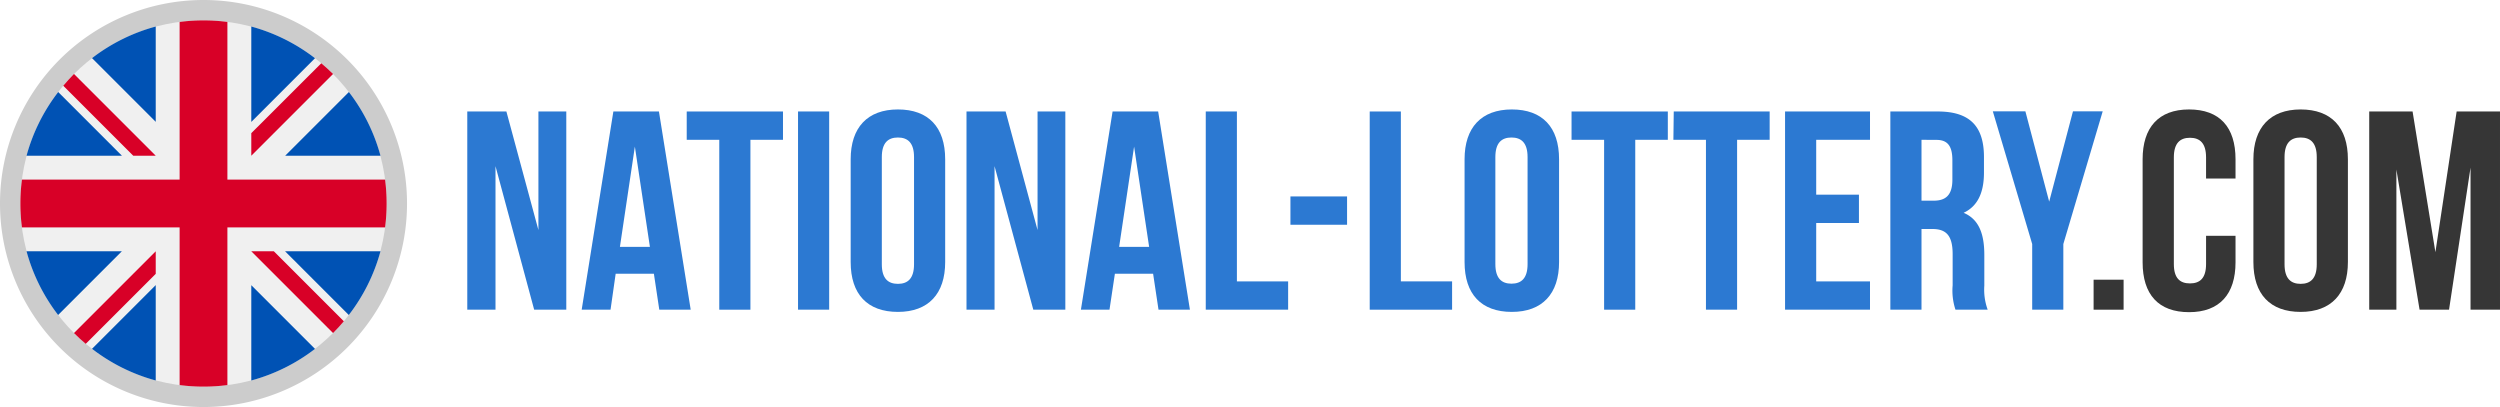 <svg xmlns="http://www.w3.org/2000/svg" width="282.54" height="46" viewBox="0 0 282.54 46"><defs><style>.a{fill:#2c79d2;}.b{fill:#363636;}.c{fill:#d0d0d0;}.d{fill:#ccc;}.e{fill:#f0f0f0;}.f{fill:#0052b4;}.g{fill:#d80027;}</style></defs><title>logo-mobile</title><path class="a" d="M56,18.78V35H52.81V12.6h4.42L60.85,26V12.6H64V35H60.37Z"/><path class="a" d="M78.06,35H74.51l-.61-4.06H69.58L69,35H65.74l3.58-22.4h5.15Zm-8-7.1h3.39l-1.7-11.33Z"/><path class="a" d="M77.61,12.6H88.49v3.2H84.81V35H81.29V15.8H77.61Z"/><path class="a" d="M90.19,12.6h3.52V35H90.19Z"/><path class="a" d="M96.14,18c0-3.58,1.89-5.63,5.34-5.63s5.34,2,5.34,5.63V29.62c0,3.58-1.89,5.63-5.34,5.63s-5.34-2-5.34-5.63Zm3.52,11.87c0,1.6.7,2.21,1.82,2.21s1.82-.61,1.82-2.21V17.75c0-1.6-.7-2.21-1.82-2.21s-1.82.61-1.82,2.21Z"/><path class="a" d="M112.4,18.78V35h-3.17V12.6h4.42L117.26,26V12.6h3.14V35h-3.62Z"/><path class="a" d="M134.48,35h-3.55l-.61-4.06H126L125.39,35h-3.23l3.58-22.4h5.15Zm-8-7.1h3.39l-1.7-11.33Z"/><path class="a" d="M136.27,12.6h3.52V31.8h5.79V35h-9.31Z"/><path class="a" d="M145.84,22.2h6.4v3.2h-6.4Z"/><path class="a" d="M154.8,12.6h3.52V31.8h5.79V35H154.8Z"/><path class="a" d="M165.52,18c0-3.58,1.89-5.63,5.34-5.63s5.34,2,5.34,5.63V29.62c0,3.58-1.89,5.63-5.34,5.63s-5.34-2-5.34-5.63ZM169,29.85c0,1.6.7,2.21,1.82,2.21s1.82-.61,1.82-2.21V17.75c0-1.6-.7-2.21-1.82-2.21s-1.82.61-1.82,2.21Z"/><path class="a" d="M177.61,12.6h10.88v3.2h-3.68V35h-3.52V15.8h-3.68Z"/><path class="a" d="M189.16,12.6H200v3.2h-3.68V35h-3.52V15.8h-3.68Z"/><path class="a" d="M205.26,22h4.83v3.2h-4.83V31.8h6.08V35h-9.6V12.6h9.6v3.2h-6.08Z"/><path class="a" d="M221,35a6.88,6.88,0,0,1-.32-2.75V28.73c0-2.08-.7-2.85-2.3-2.85h-1.22V35h-3.52V12.6H219c3.65,0,5.22,1.7,5.22,5.15v1.76c0,2.3-.74,3.81-2.3,4.54,1.76.74,2.34,2.43,2.34,4.77v3.46a6.6,6.6,0,0,0,.38,2.72Zm-3.84-19.2v6.88h1.38c1.31,0,2.11-.58,2.11-2.37V18.11c0-1.6-.54-2.3-1.79-2.3Z"/><path class="a" d="M229.67,27.58l-4.45-15h3.68l2.69,10.21,2.69-10.21h3.36l-4.45,15V35h-3.52Z"/><path class="b" d="M240,31.61V35h-3.39V31.61Z"/><path class="b" d="M252.65,26.65v3c0,3.58-1.79,5.63-5.25,5.63s-5.25-2-5.25-5.63V18c0-3.58,1.79-5.63,5.25-5.63s5.25,2,5.25,5.63v2.18h-3.33v-2.4c0-1.6-.7-2.21-1.82-2.21s-1.82.61-1.82,2.21V29.85c0,1.6.7,2.18,1.82,2.18s1.82-.58,1.82-2.18v-3.2Z"/><path class="b" d="M254.67,18c0-3.58,1.89-5.63,5.34-5.63s5.34,2,5.34,5.63V29.62c0,3.58-1.89,5.63-5.34,5.63s-5.34-2-5.34-5.63Zm3.52,11.87c0,1.6.7,2.21,1.82,2.21s1.82-.61,1.82-2.21V17.75c0-1.6-.7-2.21-1.82-2.21s-1.82.61-1.82,2.21Z"/><path class="b" d="M275.24,28.5l2.4-15.9h4.9V35h-3.33V18.94L276.78,35h-3.33l-2.62-15.84V35h-3.07V12.6h4.9Z"/><circle class="c" cx="23" cy="23" r="20.7"/><path class="d" d="M23,46A23,23,0,1,1,46,23,23,23,0,0,1,23,46ZM23,4.6A18.4,18.4,0,1,0,41.4,23,18.42,18.42,0,0,0,23,4.6Z"/><circle class="e" cx="23" cy="23" r="20.7"/><path class="f" d="M6.58,10.4A20.62,20.62,0,0,0,3,17.6H13.78Z"/><path class="f" d="M43,17.6a20.63,20.63,0,0,0-3.57-7.2l-7.2,7.2Z"/><path class="f" d="M3,28.4a20.63,20.63,0,0,0,3.57,7.2l7.2-7.2Z"/><path class="f" d="M35.6,6.58A20.63,20.63,0,0,0,28.4,3V13.78Z"/><path class="f" d="M10.4,39.42A20.63,20.63,0,0,0,17.6,43V32.22Z"/><path class="f" d="M17.6,3a20.63,20.63,0,0,0-7.2,3.57l7.2,7.2Z"/><path class="f" d="M28.4,43a20.63,20.63,0,0,0,7.2-3.57l-7.2-7.2V43Z"/><path class="f" d="M32.22,28.4l7.2,7.2A20.63,20.63,0,0,0,43,28.4Z"/><path class="g" d="M43.52,20.3H25.7V2.48a20.89,20.89,0,0,0-5.4,0V20.3H2.48a20.89,20.89,0,0,0,0,5.4H20.3V43.52a20.89,20.89,0,0,0,5.4,0V25.7H43.52a20.89,20.89,0,0,0,0-5.4Z"/><path class="g" d="M28.4,28.4h0l9.24,9.24q.64-.64,1.22-1.33L30.95,28.4H28.4Z"/><path class="g" d="M17.6,28.4h0L8.36,37.64q.64.64,1.33,1.22l7.91-7.91V28.4Z"/><path class="g" d="M17.6,17.6h0L8.36,8.36Q7.73,9,7.15,9.69l7.91,7.91H17.6Z"/><path class="g" d="M28.4,17.6h0l9.24-9.24Q37,7.73,36.31,7.15L28.4,15.05Z"/></svg>